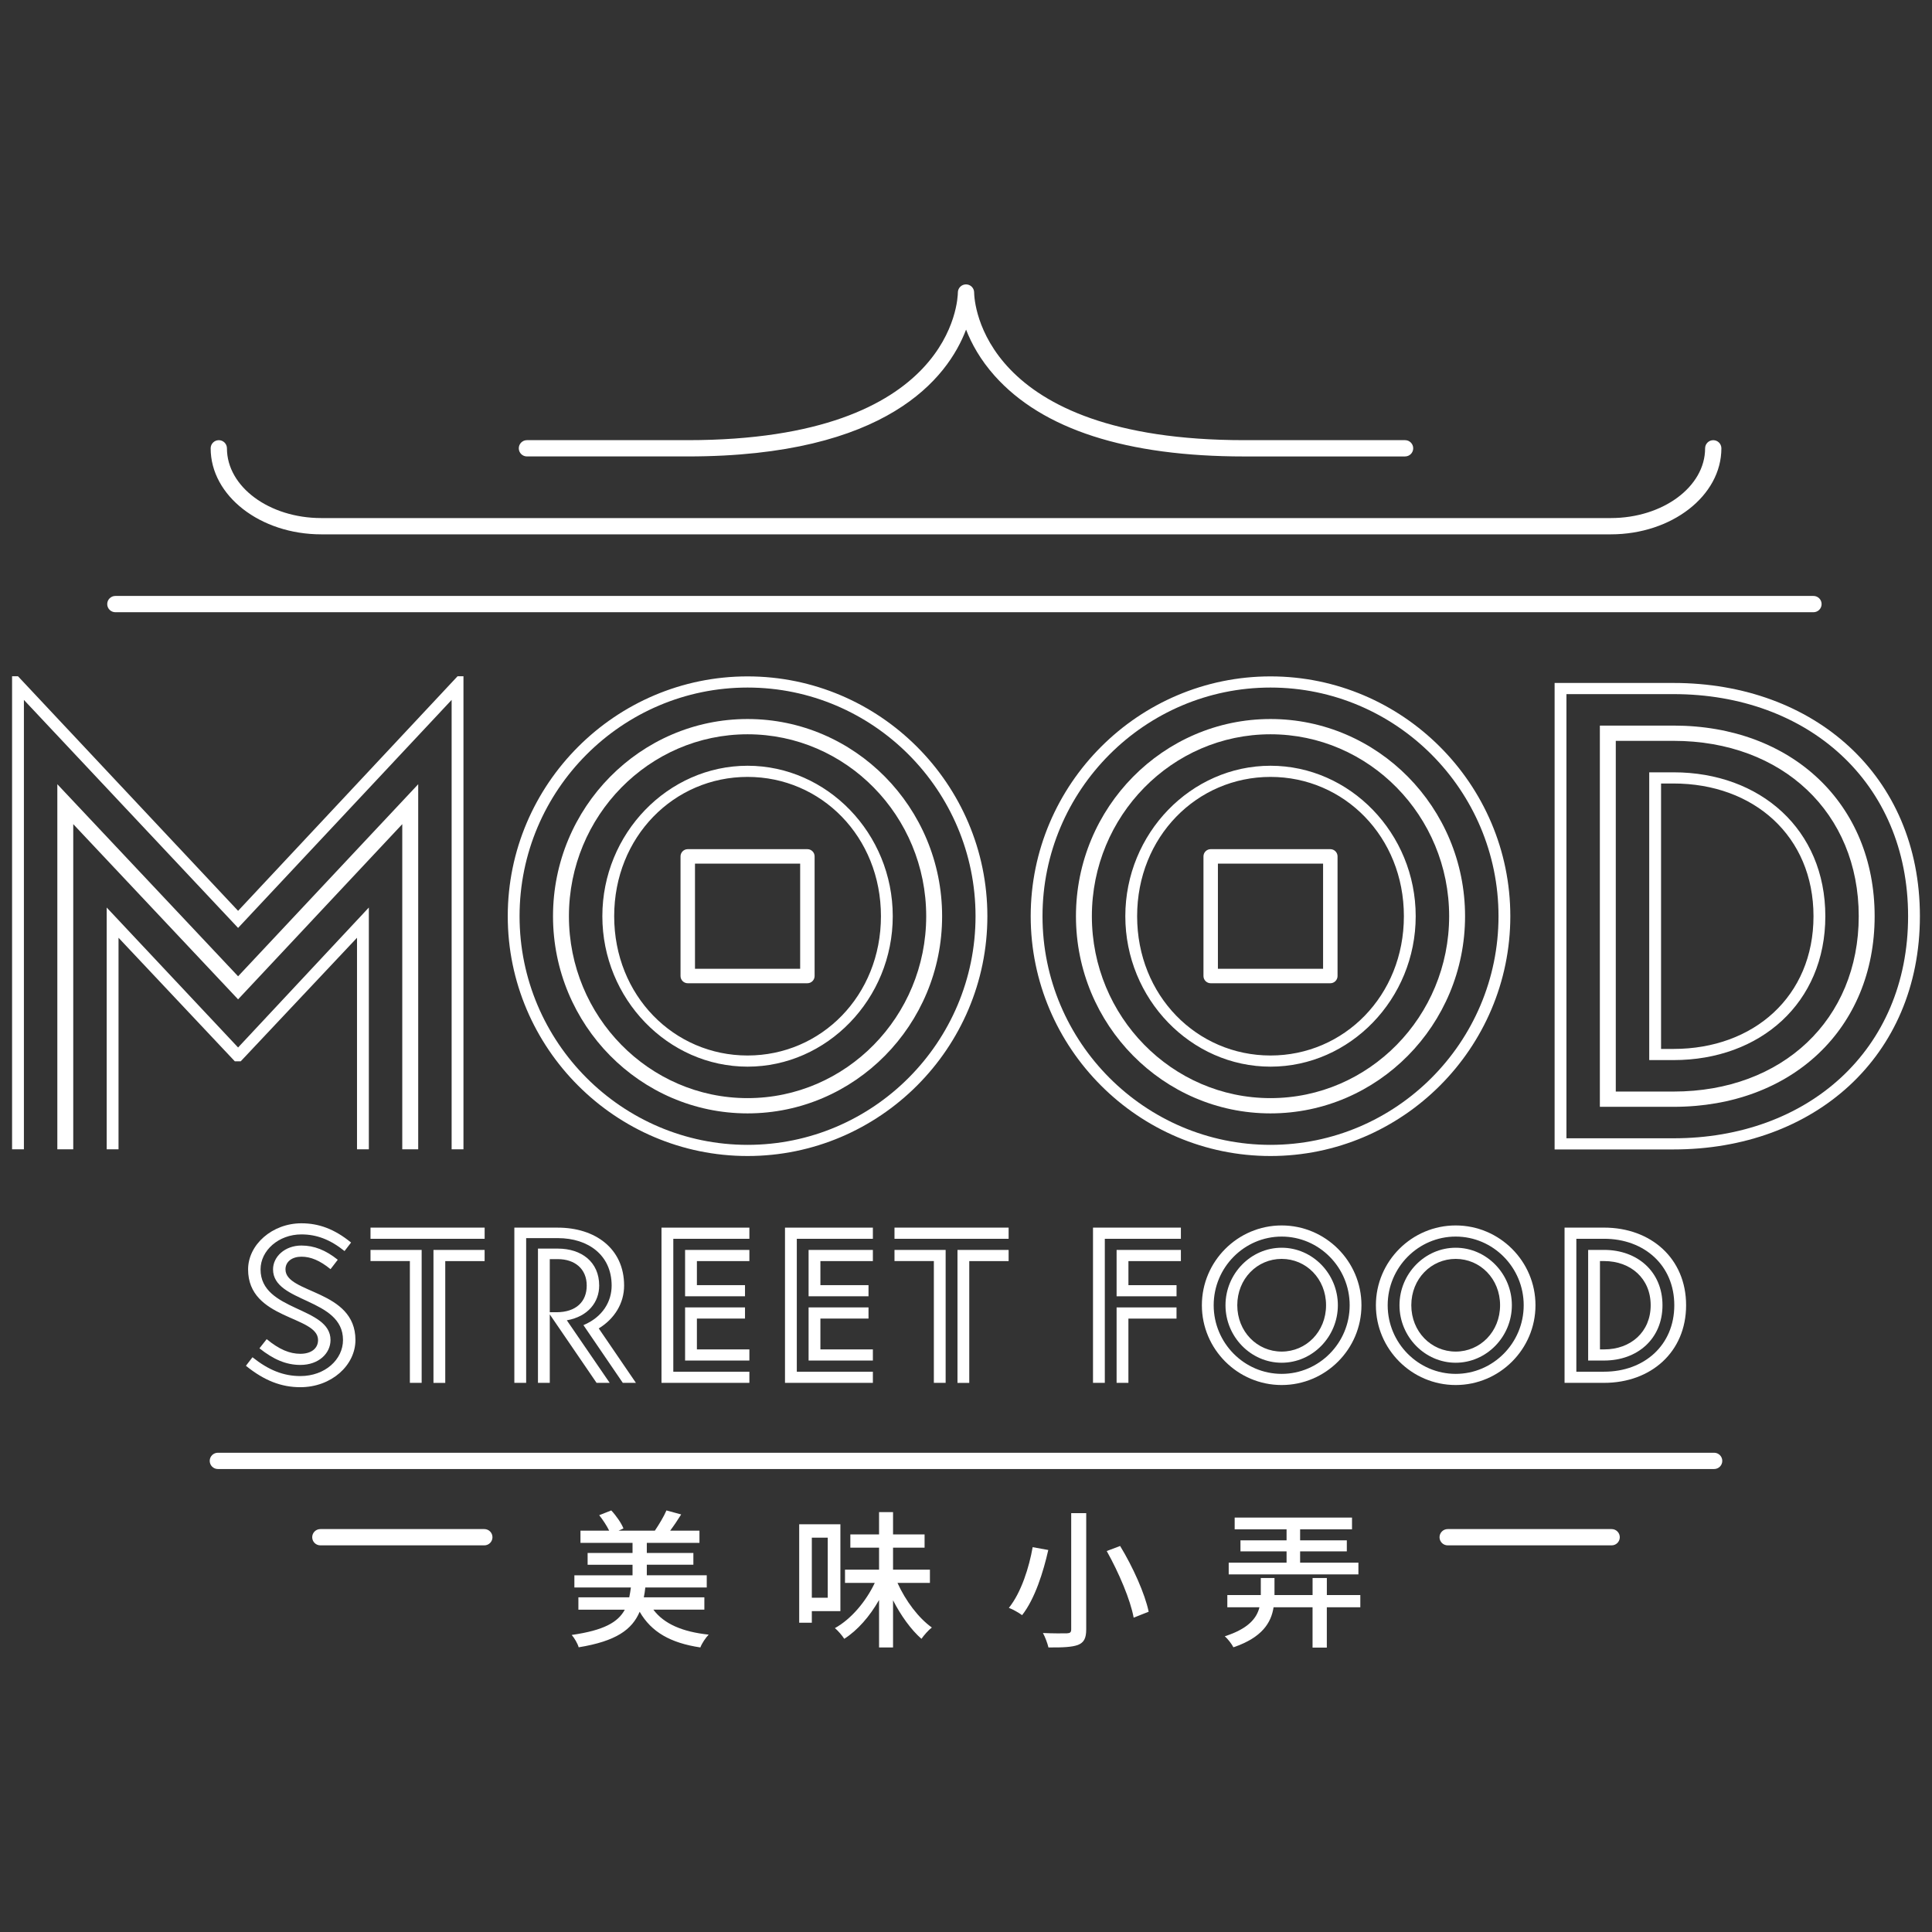 <svg viewBox="0 0 800 800" xmlns="http://www.w3.org/2000/svg"><rect x="0" y="0" width="800" height="800" fill="#333333" stroke="none"/><g fill="#fff"><path d="m136.86 525.53c-4.44-3.62-8.24-5.16-12.04-5.16s-6.61 1.99-6.61 5.25c0 10.14 28.97 8.33 28.97 29.24 0 10.5-9.96 19.55-22.81 19.55-7.88 0-14.94-2.72-22.54-8.87l2.72-3.53c6.7 5.34 12.85 7.79 19.83 7.79 10.23 0 17.65-6.88 17.65-14.94 0-17.47-28.97-15.3-28.97-29.24 0-5.25 4.89-9.87 11.77-9.87 5.25 0 10.05 1.9 15.03 5.89l-2.99 3.89zm5.79-7.51c-5.98-4.8-11.59-6.88-17.83-6.88-9.5 0-16.93 6.7-16.93 14.49 0 17.47 28.97 15.3 28.97 29.24 0 5.52-4.89 10.32-12.49 10.32-5.97 0-11.23-2.35-16.93-6.88l2.99-3.8c5.16 4.26 9.51 6.07 13.94 6.07s7.33-2.17 7.33-5.7c0-10.14-28.97-8.33-28.97-29.24 0-10.23 9.96-19.1 22.09-19.1 7.15 0 13.67 2.35 20.55 7.97l-2.71 3.53z"/><path d="m200.68 512.95h-47.26v-4.62h47.26zm-30.96 59.66v-50.43h-16.3v-4.62h21.18v55.04h-4.89zm9.77 0v-55.04h21.18v4.62h-16.3v50.43h-4.89z"/><path d="m257.89 572.61-16.3-23.9c7.97-3.35 11.68-9.78 11.68-16.38 0-12.59-9.69-19.65-22.27-19.65h-13.13v59.93h-4.89v-64.27h18.02c15.39 0 27.43 8.6 27.43 23.99 0 7.33-3.98 13.76-10.5 17.74l15.39 22.54zm-30.24-28.34v28.34h-4.89v-55.59h8.24c9.78 0 17.11 5.52 17.11 15.3 0 6.88-4.62 12.85-13.4 14.39l17.74 25.89h-5.43l-19.37-28.34zm0-22.9v22h2.72c8.24 0 12.58-4.43 12.58-11.04 0-6.97-4.98-10.95-11.95-10.95h-3.35z"/><path d="m310.3 572.61h-36.39v-64.27h36.39v4.62h-31.5v55.04h31.5v4.62zm-1.81-35.85h-24.81v-19.19h26.62v4.62h-21.73v9.96h19.92v4.62zm1.81 26.61h-26.62v-22h24.81v4.62h-19.92v12.77h21.73v4.62z"/><path d="m361.44 572.61h-36.39v-64.27h36.39v4.62h-31.5v55.04h31.5v4.62zm-1.81-35.85h-24.81v-19.19h26.62v4.62h-21.73v9.96h19.92v4.62zm1.81 26.61h-26.62v-22h24.81v4.62h-19.92v12.77h21.73v4.62z"/><path d="m417.65 512.95h-47.26v-4.62h47.26zm-30.96 59.66v-50.43h-16.3v-4.62h21.18v55.04h-4.89zm9.78 0v-55.04h21.18v4.62h-16.3v50.43h-4.89z"/><path d="m457.48 572.61h-4.89v-64.27h36.39v4.62h-31.5v59.66zm29.69-35.85h-24.81v-19.19h26.62v4.62h-21.72v9.96h19.92v4.62zm-19.92 35.85h-4.89v-31.23h24.81v4.62h-19.92v26.62z"/><path d="m530.71 507.43c18.2 0 33.04 14.85 33.04 33.04s-14.84 33.04-33.04 33.04-33.04-14.85-33.04-33.04 14.85-33.04 33.04-33.04zm0 4.61c-15.48 0-28.15 12.77-28.15 28.43s12.67 28.42 28.15 28.42 28.16-12.76 28.16-28.42-12.67-28.43-28.16-28.43zm0 4.62c12.77 0 23.27 10.77 23.27 23.81s-10.5 23.81-23.27 23.81-23.26-10.77-23.26-23.81 10.5-23.81 23.26-23.81zm0 43c10.14 0 18.38-8.24 18.38-19.19s-8.24-19.19-18.38-19.19-18.38 8.24-18.38 19.19 8.24 19.19 18.38 19.19z"/><path d="m602.77 507.43c18.2 0 33.04 14.85 33.04 33.04s-14.85 33.04-33.04 33.04-33.04-14.85-33.04-33.04 14.85-33.04 33.04-33.04zm0 4.61c-15.48 0-28.16 12.77-28.16 28.43s12.67 28.42 28.16 28.42 28.16-12.76 28.16-28.42-12.67-28.43-28.16-28.43zm0 4.62c12.76 0 23.26 10.77 23.26 23.81s-10.5 23.81-23.26 23.81-23.27-10.77-23.27-23.81 10.5-23.81 23.27-23.81zm0 43c10.14 0 18.38-8.24 18.38-19.19s-8.24-19.19-18.38-19.19-18.38 8.24-18.38 19.19 8.24 19.19 18.38 19.19z"/><path d="m647.85 508.33h16.38c19.37 0 33.95 12.76 33.95 32.14s-14.58 32.14-33.95 32.14h-16.38v-64.27zm16.38 59.66c16.57 0 29.06-10.95 29.06-27.52s-12.49-27.52-29.06-27.52h-11.5v55.04zm0-50.43c13.85 0 24.17 9.05 24.17 22.91s-10.32 22.9-24.17 22.9h-6.61v-45.81zm-1.72 41.2h1.72c11.05 0 19.28-7.25 19.28-18.29s-8.24-18.29-19.28-18.29h-1.72z"/><path d="m709.79 608.29h-619.58c-1.86 0-3.37-1.51-3.37-3.37s1.51-3.37 3.37-3.37h619.58c1.86 0 3.37 1.51 3.37 3.37s-1.51 3.37-3.37 3.37z"/><path d="m200.55 639.9h-67.9c-1.86 0-3.37-1.51-3.37-3.37s1.51-3.37 3.37-3.37h67.9c1.86 0 3.37 1.51 3.37 3.37s-1.51 3.37-3.37 3.37z"/><path d="m667.35 639.9h-67.9c-1.86 0-3.37-1.51-3.37-3.37s1.51-3.37 3.37-3.37h67.9c1.86 0 3.37 1.51 3.37 3.37s-1.51 3.37-3.37 3.37z"/><path d="m666.97 221.26h-533.94c-25.26 0-45.8-15.98-45.8-35.62 0-1.86 1.51-3.37 3.37-3.37s3.37 1.51 3.37 3.37c0 15.93 17.52 28.88 39.07 28.88h533.94c21.54 0 39.07-12.96 39.07-28.88 0-1.86 1.51-3.37 3.37-3.37s3.37 1.51 3.37 3.37c0 19.64-20.55 35.62-45.8 35.62z"/><path d="m581.8 189.01h-66.59c-48.78 0-83.55-11.23-103.33-33.38-6-6.72-9.64-13.44-11.85-19.15-7.63 20.05-32.74 52.52-115.25 52.52h-66.59c-1.86 0-3.37-1.51-3.37-3.37s1.51-3.37 3.37-3.37h66.59c110.14 0 111.83-58.65 111.85-61.15.01-1.85 1.52-3.35 3.37-3.35 1.85 0 3.36 1.49 3.37 3.34v.04.05c.06 3.54 2.72 61.07 111.85 61.07h66.59c1.86 0 3.37 1.51 3.37 3.37s-1.51 3.37-3.37 3.37z"/><path d="m750.93 253.51h-703.16c-1.86 0-3.37-1.51-3.37-3.37s1.51-3.37 3.37-3.37h703.15c1.86 0 3.37 1.51 3.37 3.37s-1.51 3.37-3.37 3.37z"/><path d="m166.57 475.91v-134.65l-67.98 72.55-68.26-72.55v134.65h-6.59v-151.18l74.85 79.53 74.58-79.53v151.18z"/><path d="m662.47 458.31v-157.86h30.5c49.04 0 83.28 32.46 83.28 78.93s-34.25 78.93-83.28 78.93zm30.5-6.32c45.15 0 76.69-29.86 76.69-72.61s-31.54-72.61-76.69-72.61h-23.91v145.21h23.91z"/><path d="m309.55 461.03c-44.42 0-80.56-36.63-80.56-81.65s36.14-81.65 80.56-81.65 80.56 36.63 80.56 81.65-36.14 81.65-80.56 81.65zm0-156.98c-40.79 0-73.97 33.79-73.97 75.33s33.18 75.33 73.97 75.33 73.97-33.79 73.97-75.33-33.18-75.33-73.97-75.33z"/><path d="m526.09 461.03c-44.42 0-80.56-36.63-80.56-81.65s36.14-81.65 80.56-81.65 80.56 36.63 80.56 81.65-36.14 81.65-80.56 81.65zm0-156.98c-40.79 0-73.97 33.79-73.97 75.33s33.18 75.33 73.97 75.33 73.97-33.79 73.97-75.33-33.18-75.33-73.97-75.33z"/><path d="m187.01 475.91v-186.09l-88.42 94.41-88.69-94.41v186.09h-4.9v-195.88h2.45l91.14 97.13 90.87-97.13h2.45v195.88zm-39.18 0v-87.6l-48.15 51.15h-2.45l-48.15-51.15v87.6h-4.9v-100.12l54.41 57.95 54.14-57.95v100.12z"/><path d="m643.73 282.8h49.24c58.22 0 102.02 38.36 102.02 96.58s-43.8 96.58-102.02 96.58h-49.24zm49.25 188.54c55.5 0 97.12-36.46 97.12-91.96s-41.62-91.96-97.12-91.96h-44.35v183.91h44.35zm-10.07-151.54h10.07c35.91 0 62.85 23.67 62.85 59.58s-26.94 59.58-62.85 59.58h-10.07zm4.9 114.54h5.17c33.19 0 57.95-21.76 57.95-54.95s-24.76-54.96-57.95-54.96h-5.17z"/><path d="m309.55 280.08c54.68 0 99.3 44.62 99.3 99.3s-44.62 99.3-99.3 99.3-99.3-44.62-99.3-99.3 44.62-99.3 99.3-99.3zm0 193.98c51.96 0 94.4-42.44 94.4-94.68s-42.44-94.68-94.4-94.68-94.41 42.44-94.41 94.68 42.44 94.68 94.41 94.68zm0-156.98c32.92 0 60.12 28.02 60.12 62.3s-27.21 62.3-60.12 62.3-60.13-28.02-60.13-62.3 27.21-62.3 60.13-62.3zm0 119.98c30.47 0 55.23-24.76 55.23-57.68s-24.76-57.68-55.23-57.68-55.23 24.76-55.23 57.68 24.76 57.68 55.23 57.68z"/><path d="m526.09 280.08c54.69 0 99.3 44.62 99.3 99.3s-44.62 99.3-99.3 99.3-99.3-44.62-99.3-99.3 44.62-99.3 99.3-99.3zm0 193.98c51.96 0 94.41-42.44 94.41-94.68s-42.44-94.68-94.41-94.68-94.41 42.44-94.41 94.68 42.44 94.68 94.41 94.68zm0-156.98c32.92 0 60.12 28.02 60.12 62.3s-27.2 62.3-60.12 62.3-60.12-28.02-60.12-62.3 27.2-62.3 60.12-62.3zm0 119.98c30.47 0 55.23-24.76 55.23-57.68s-24.76-57.68-55.23-57.68-55.23 24.76-55.23 57.68 24.76 57.68 55.23 57.68z"/><path d="m334.32 407.14h-49.54c-1.65 0-2.99-1.34-2.99-2.99v-49.54c0-1.65 1.34-2.99 2.99-2.99h49.54c1.65 0 2.99 1.34 2.99 2.99v49.54c0 1.65-1.34 2.99-2.99 2.99zm-46.54-5.99h43.55v-43.55h-43.55z"/><path d="m550.86 407.14h-49.54c-1.65 0-2.99-1.34-2.99-2.99v-49.54c0-1.65 1.34-2.99 2.99-2.99h49.54c1.65 0 2.99 1.34 2.99 2.99v49.54c0 1.65-1.34 2.99-2.99 2.99zm-46.55-5.98h43.55v-43.55h-43.55z"/><path d="m270.54 666.52c4.43 5.91 12.01 9.18 22.91 10.35-1.23 1.23-2.83 3.63-3.45 5.3-12.32-1.85-20.26-6.34-25.13-14.78-3.14 7.39-9.73 12.19-25.25 14.72-.43-1.54-1.79-3.88-2.89-5.11 13.3-1.91 19.15-5.23 21.99-10.47h-19.22v-5.11h21.06c.25-1.29.49-2.59.68-4.07h-23.4v-5.05h24.08v-4.37h-18.6v-4.87h18.6v-4.19h-21.56v-5.05h11.89c-.99-2.03-2.65-4.56-4.13-6.41l4.99-1.97c2.09 2.22 4.19 5.29 5.05 7.45l-2.03.93h15.03c1.66-2.46 3.76-5.91 4.8-8.38l6.1 1.66c-1.42 2.28-3.08 4.74-4.56 6.71h12.13v5.05h-21.8v4.19h19.28v4.87h-19.28v4.37h24.82v5.05h-25.44c-.12 1.42-.37 2.77-.62 4.07h25.07v5.11z"/><path d="m336.16 667.14v4.8h-5.23v-40.77h17.06v35.97h-11.82zm0-30.43v24.88h6.59v-24.88zm35.47 18.73c3.33 7.39 8.68 14.53 14.23 18.48-1.42 1.05-3.26 3.2-4.31 4.68-4.31-3.76-8.5-9.61-11.76-15.95v19.52h-5.79v-19.65c-3.82 6.71-8.81 12.5-14.41 16.08-.86-1.35-2.59-3.39-3.88-4.43 6.71-3.7 12.87-11.02 16.51-18.72h-12.32v-5.48h14.1v-9.11h-11.89v-5.48h11.89v-9.24h5.79v9.24h13.06v5.48h-13.06v9.11h15.27v5.48h-13.43z"/><path d="m434.07 641.82c-2.03 8.99-5.48 20.14-10.84 26.98-1.42-1.05-3.94-2.46-5.48-3.02 5.17-6.41 8.44-17 9.85-25.13zm15.71-15.27v48.1c0 3.82-.99 5.48-3.39 6.47-2.46.92-6.41 1.11-12.25 1.05-.37-1.6-1.35-4.31-2.28-5.97 4.19.18 8.69.18 9.98.12s1.72-.43 1.72-1.66v-48.1h6.22zm14.04 13.61c5.23 8.56 10.28 19.77 11.82 27.22l-6.22 2.46c-1.29-7.27-6.16-18.72-11.15-27.59l5.54-2.09z"/><path d="m563.27 665.54h-13.86v16.69h-5.91v-16.69h-16.14c-.99 6.28-4.62 12.5-16.63 16.57-.68-1.36-2.34-3.51-3.57-4.56 9.79-3.14 13.24-7.51 14.35-12.01h-13.3v-5.05h13.86v-7.08h5.67v7.08h15.77v-7.08h5.91v7.08h13.86v5.05zm-.79-13.62h-53.7v-4.86h23.96v-4.68h-19.09v-4.56h19.09v-4.56h-21.49v-4.86h48.59v4.86h-21.49v4.56h19.34v4.56h-19.34v4.68h24.14v4.86z"/></g></svg>